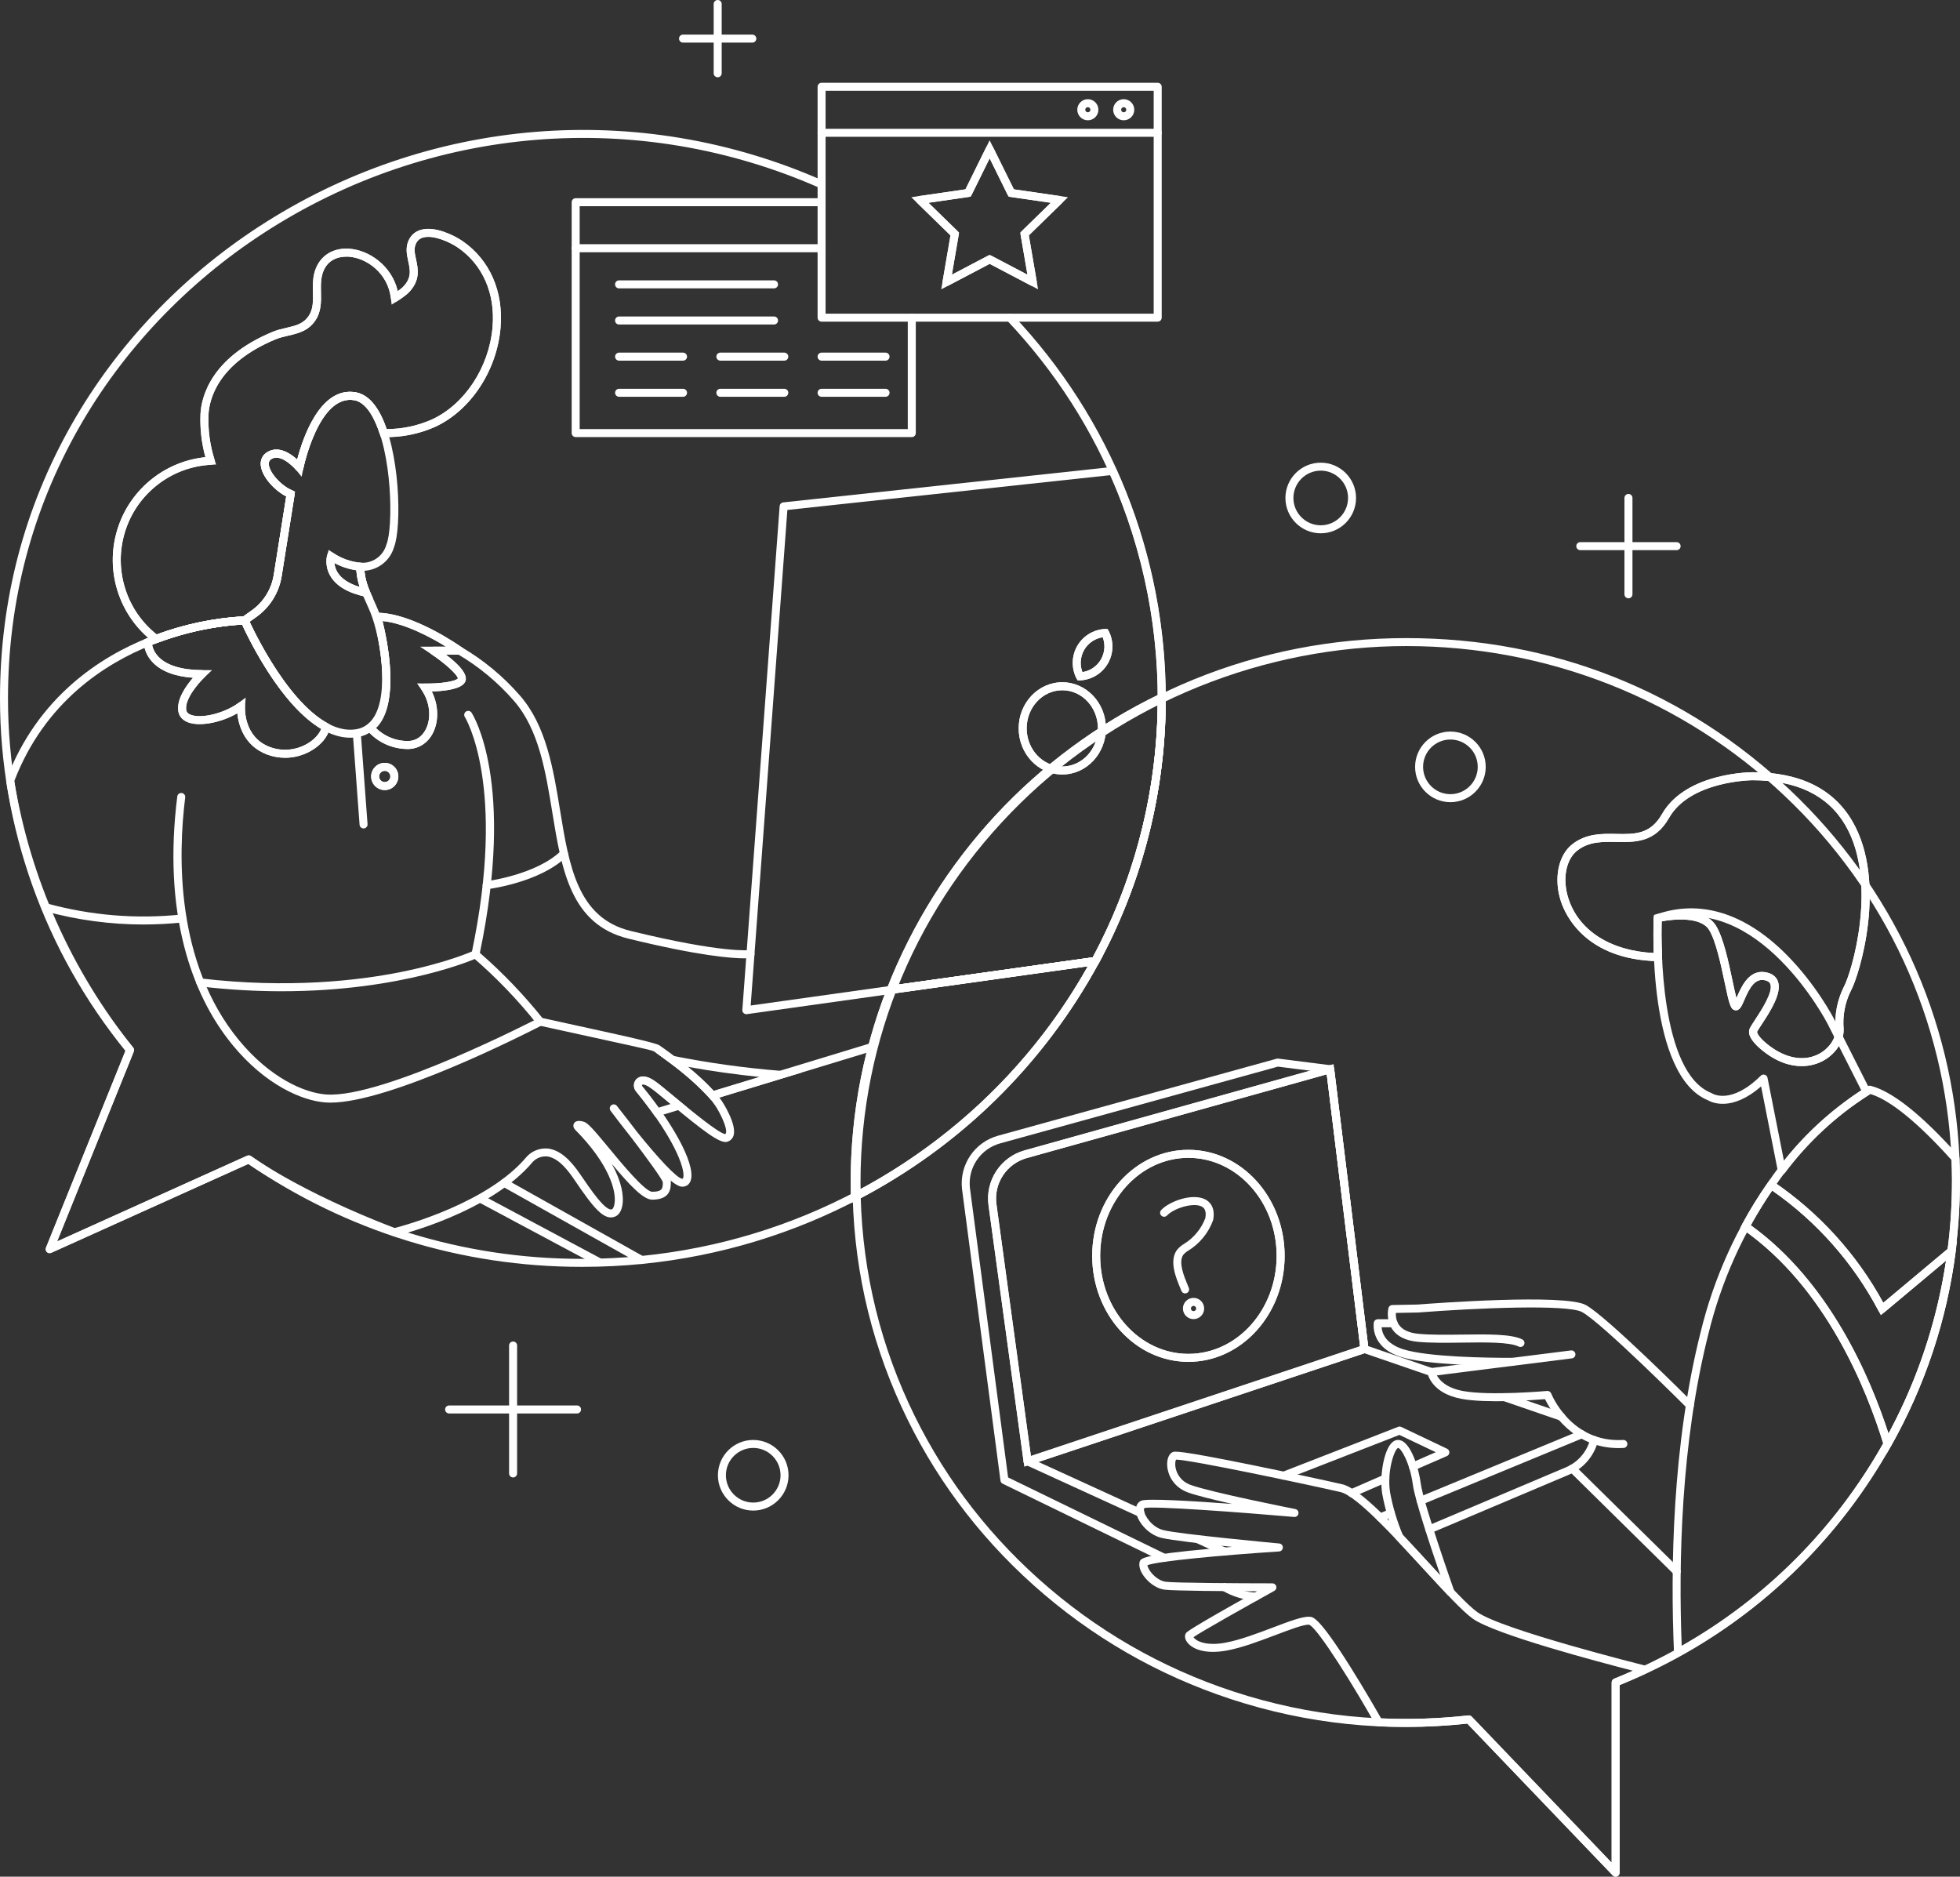 <?xml version="1.0" encoding="UTF-8"?>
<svg xmlns="http://www.w3.org/2000/svg" id="Layer_1" data-name="Layer 1" viewBox="0 0 855.9 819.48">
  <rect x="0" y="0" width="855.9" height="819.48" fill="#333333" stroke="none"/>
  <defs>
    <style>
      .cls-1 {
        fill: #fff;
        stroke-width: 0px;
      }
    </style>
  </defs>
  <g id="Consult-Experts-3--Streamline-Bangalore.svg">
    <path class="cls-1" d="m705.53,819.48c-.47,0-.92-.19-1.26-.54l-63.52-66.3c-35.23,3.8-69.91.21-103.09-10.66-32.12-10.53-61.17-27.29-86.35-49.82-24.62-22.03-44.02-48.24-57.67-77.91-14.18-30.8-21.36-63.74-21.36-97.89,0-63.51,25.16-123.21,70.84-168.11,45.67-44.9,106.4-69.62,170.99-69.62s122.17,23.5,167.4,66.18c45.11,42.56,71.45,99.74,74.17,161h0c2.02,49.45-11.15,97.52-38.08,139.02-26.71,41.18-64.85,72.62-110.33,90.99v81.91c0,.71-.43,1.35-1.09,1.62-.21.08-.43.13-.65.13Zm-64.11-70.42c.47,0,.93.19,1.26.54l61.11,63.79v-78.75c0-.71.44-1.36,1.1-1.62,45.29-18.03,83.26-49.19,109.79-90.09,26.53-40.89,39.51-88.26,37.52-136.97-2.68-60.36-28.64-116.69-73.08-158.62-44.58-42.06-103.19-65.23-165.01-65.23s-123.52,24.37-168.54,68.62c-45.01,44.24-69.8,103.06-69.8,165.62,0,33.65,7.08,66.09,21.04,96.43,13.45,29.22,32.57,55.05,56.83,76.76,24.82,22.21,53.45,38.73,85.11,49.11,32.97,10.81,67.45,14.31,102.48,10.42.06,0,.13-.01.19-.01Z"></path>
    <g id="person_2" data-name="person 2">
      <path class="cls-1" d="m548.41,698.92s-.06,0-.09,0c-5.07-.26-10.07-1.76-14.46-4.34-.83-.49-1.11-1.56-.62-2.39.49-.83,1.56-1.11,2.39-.62,3.91,2.29,8.36,3.63,12.88,3.86.96.05,1.7.87,1.65,1.83-.05.93-.82,1.66-1.74,1.66Z"></path>
      <path class="cls-1" d="m508.41,682.02c-.26,0-.52-.06-.76-.18l-69.79-33.96c-.53-.26-.89-.76-.97-1.34l-16.79-127.3c-.59-5.14.68-10.31,3.56-14.57,2.88-4.27,7.2-7.38,12.16-8.75l121.65-33.62c.22-.06.45-.08.68-.05l22.93,2.91c.79.1,1.42.73,1.51,1.52l14.85,121.1,28.17,9.68c.91.31,1.4,1.31,1.08,2.22-.31.91-1.3,1.4-2.22,1.08l-29.2-10.04c-.63-.22-1.08-.78-1.17-1.44l-14.81-120.84-21.24-2.69-121.31,33.52c-4.16,1.15-7.78,3.75-10.2,7.33-2.42,3.58-3.48,7.91-2.98,12.19l16.66,126.34,68.94,33.55c.87.42,1.23,1.47.81,2.33-.3.62-.92.98-1.57.98Z"></path>
      <path class="cls-1" d="m681.76,620.35c-.19,0-.38-.03-.57-.1l-24.8-8.52c-.91-.31-1.4-1.31-1.08-2.22.31-.91,1.31-1.39,2.22-1.08l24.8,8.52c.91.31,1.4,1.31,1.08,2.22-.25.72-.93,1.18-1.65,1.18Z"></path>
      <path class="cls-1" d="m624.14,669.59c-.68,0-1.33-.4-1.61-1.07-.38-.89.04-1.91.93-2.29l60.33-25.51c2.59-1.1,4.94-2.8,6.77-4.93,1.84-2.13,3.18-4.7,3.88-7.42.24-.93,1.19-1.49,2.12-1.26.93.24,1.5,1.19,1.26,2.12-.83,3.24-2.43,6.3-4.62,8.83-2.19,2.54-4.97,4.56-8.06,5.87l-60.33,25.51c-.22.09-.45.14-.68.14Z"></path>
      <path class="cls-1" d="m778.08,512.84c-.13,0-.26-.01-.39-.04-.67-.15-1.19-.69-1.32-1.36l-7.33-37.06c-12.9,11.29-21.71,6.93-23.12,6.1-26.58-10.73-23.9-76.82-23.78-79.63.03-.71.49-1.33,1.17-1.57,18.91-6.64,38.4-.72,56.36,17.12,13.39,13.3,21.11,28.28,21.43,28.91l15.5,30.59c.4.8.14,1.77-.61,2.26-14.15,9.09-26.43,20.52-36.52,33.98-.33.45-.85.7-1.4.7Zm-7.94-43.63c.17,0,.34.03.51.08.61.19,1.07.7,1.2,1.33l7.19,36.36c9.54-12.06,20.87-22.44,33.74-30.9l-14.79-29.19c-.3-.58-30.36-58.26-72.4-44.7-.24,9-.85,66.17,21.75,75.09.11.04.21.1.31.16.37.23,8.36,5.02,21.26-7.73.33-.33.77-.5,1.23-.5Z"></path>
      <path class="cls-1" d="m786.69,465.52c-4.81,0-10.97-1.65-17.82-7.43-4.39-3.73-5.95-6.86-4.63-9.31.46-.85,1.2-1.99,2.15-3.43,2.79-4.26,7.99-12.18,6.7-15.66-.18-.47-.58-1.15-2-1.56-4.7-1.34-7.13,3.29-9.4,8.58-1.18,2.75-2.04,4.74-4.02,4.41-1.96-.33-2.52-2.6-4.54-12.16-1.64-7.76-3.89-18.38-6.86-23.02-3.6-5.63-15.13-4.69-20.67-3.61-.07,2.5-.16,8.28.17,15.55l.08,1.86-1.87-.04c-31.62-.69-40.43-20.21-42.37-26.18-3.24-9.93-1.13-20.21,5.13-24.99,6.07-4.63,12.69-4.51,19.09-4.39,7.97.15,14.86.27,19.96-8.7,4.27-7.52,12.49-13.06,23.76-16.02,8.38-2.2,15.43-2.23,15.73-2.23,20.64,0,35.3,7.19,43.58,21.36,15.49,26.51,3.14,67.42-.68,74.18-2.5,5.07-3.59,10.81-3.1,16.54.26,5.5-3.69,11.34-9.6,14.26-1.73.86-4.79,1.99-8.77,1.99Zm-17.29-41.13c.83,0,1.71.12,2.65.39,2.72.78,3.85,2.44,4.32,3.7,1.91,5.14-3.48,13.36-7.05,18.8-.86,1.32-1.61,2.45-2,3.17-.13.24.15,1.87,3.81,4.99,7.7,6.5,16.01,8.31,22.79,4.97,4.63-2.29,7.86-6.87,7.67-10.9-.53-6.29.68-12.68,3.5-18.4,3.54-6.29,15.25-45.96.75-70.79-7.61-13.02-21.25-19.62-40.56-19.63-.27,0-27.2.22-36.45,16.48-6.13,10.77-14.73,10.61-23.05,10.47-6.07-.11-11.81-.21-16.91,3.68-5.1,3.9-6.72,12.59-3.93,21.13,4.56,14,18.43,22.77,37.27,23.7-.33-8.93-.05-15.25-.04-15.32l.06-1.31,1.27-.31c.8-.19,19.67-4.61,25.72,4.85,3.31,5.17,5.54,15.71,7.33,24.17.57,2.7,1.19,5.63,1.72,7.62.08-.18.15-.35.23-.52,1.71-3.96,4.71-10.94,10.92-10.94Z"></path>
      <path class="cls-1" d="m786.69,465.52c-4.81,0-10.97-1.65-17.82-7.43-4.39-3.73-5.95-6.86-4.63-9.31.46-.85,1.2-1.99,2.15-3.43,2.79-4.26,7.99-12.18,6.7-15.66-.18-.47-.58-1.15-2-1.56-4.7-1.34-7.13,3.29-9.4,8.58-1.18,2.75-2.04,4.74-4.02,4.41-1.96-.33-2.52-2.6-4.54-12.16-1.64-7.76-3.89-18.38-6.86-23.02-3.6-5.63-15.13-4.69-20.67-3.61-.07,2.5-.16,8.28.17,15.55.02.48-.16.95-.5,1.3-.34.34-.81.52-1.29.53-31.62-.69-40.43-20.21-42.37-26.18-3.24-9.93-1.13-20.21,5.13-24.99,6.07-4.63,12.69-4.5,19.09-4.39,7.97.15,14.86.27,19.96-8.7,4.27-7.52,12.49-13.06,23.76-16.02,8.38-2.2,15.43-2.23,15.73-2.23,20.64,0,35.3,7.18,43.58,21.36,15.49,26.51,3.14,67.42-.68,74.18-2.5,5.07-3.59,10.81-3.1,16.54.26,5.5-3.69,11.34-9.6,14.26-1.73.86-4.79,1.99-8.77,1.99Zm-17.29-41.13c.83,0,1.71.12,2.65.39,2.72.78,3.85,2.44,4.32,3.7,1.91,5.14-3.48,13.36-7.05,18.8-.86,1.32-1.61,2.45-2,3.17-.13.24.15,1.87,3.81,4.99,7.7,6.5,16.01,8.31,22.79,4.97,4.63-2.29,7.86-6.87,7.67-10.9-.53-6.29.68-12.68,3.5-18.4,3.54-6.29,15.25-45.96.75-70.79-7.61-13.02-21.25-19.62-40.56-19.63-.27,0-27.2.22-36.45,16.48-6.13,10.77-14.73,10.61-23.05,10.47-6.07-.11-11.81-.21-16.91,3.68-5.1,3.9-6.72,12.59-3.93,21.13,4.56,14,18.43,22.77,37.27,23.7-.33-8.93-.05-15.25-.04-15.32.04-.78.58-1.43,1.34-1.62.8-.19,19.67-4.61,25.72,4.85,3.31,5.17,5.54,15.71,7.33,24.17.57,2.7,1.19,5.63,1.72,7.62.08-.18.15-.35.23-.52,1.71-3.96,4.71-10.94,10.92-10.94Z"></path>
      <path class="cls-1" d="m447.29,640.43l-15.62-114.11c-.72-5.23.48-10.54,3.38-14.96,2.9-4.41,7.3-7.63,12.39-9.04l134.91-37.65,15.4,125.61-150.46,50.16Zm132.09-171.31l-131,36.56c-4.27,1.19-7.97,3.89-10.41,7.6-2.44,3.71-3.45,8.17-2.84,12.56l15.04,109.94,143.76-47.92-14.56-118.75Zm-60.42,125.54h0c-23.17,0-42.02-20.76-42.02-46.29s18.85-46.29,42.02-46.29,42.02,20.76,42.02,46.29-18.85,46.29-42.01,46.29Zm0-89.08c-21.25,0-38.53,19.2-38.53,42.8s17.28,42.8,38.53,42.8h0c21.24,0,38.52-19.2,38.52-42.8s-17.28-42.8-38.53-42.8Z"></path>
      <path class="cls-1" d="m448.74,639.85c-.32,0-.64-.09-.92-.26-.44-.27-.74-.73-.81-1.25l-15.33-112.03c-.72-5.23.48-10.54,3.38-14.96,2.9-4.41,7.3-7.63,12.39-9.04l132.95-37.11c.49-.14,1.01-.05,1.44.23.42.28.7.74.76,1.24l14.98,122.18c.1.82-.39,1.61-1.18,1.87l-147.11,49.04c-.18.06-.37.09-.55.09Zm130.65-170.74l-131,36.56c-4.27,1.19-7.97,3.89-10.41,7.6-2.44,3.71-3.45,8.17-2.84,12.56l15.04,109.95,143.76-47.92-14.56-118.75Z"></path>
      <path class="cls-1" d="m620.36,657.08c-.69,0-1.34-.41-1.61-1.08-.37-.89.06-1.91.95-2.28l70.36-29.06c.89-.37,1.91.06,2.28.95.37.89-.06,1.91-.95,2.28l-70.36,29.06c-.22.09-.44.13-.67.13Z"></path>
      <path class="cls-1" d="m602.7,664.37c-.69,0-1.33-.41-1.61-1.08-.37-.89.06-1.91.95-2.28l4.62-1.91c.89-.37,1.91.06,2.28.95.37.89-.06,1.91-.95,2.28l-4.62,1.91c-.22.09-.44.13-.67.13Z"></path>
      <path class="cls-1" d="m534.82,679.25c-.24,0-.49-.05-.73-.16l-11.86-5.43c-.88-.4-1.26-1.44-.86-2.31.4-.88,1.44-1.26,2.31-.86l11.86,5.43c.88.4,1.26,1.44.86,2.31-.29.64-.93,1.02-1.59,1.02Z"></path>
      <path class="cls-1" d="m497.97,662.39c-.24,0-.49-.05-.73-.16l-49.23-22.53c-.88-.4-1.26-1.44-.86-2.31.4-.88,1.44-1.26,2.31-.86l49.23,22.53c.88.4,1.26,1.44.86,2.31-.29.64-.93,1.02-1.59,1.02Z"></path>
      <path class="cls-1" d="m560.58,646.12c-.7,0-1.36-.42-1.63-1.11-.35-.9.09-1.91.99-2.26l50.59-19.71c.45-.18.95-.16,1.38.05l20.01,9.52c.62.29,1.01.92,1,1.61-.01.68-.42,1.3-1.05,1.57l-14.19,6.18c-.89.38-1.91-.02-2.3-.9-.38-.88.02-1.91.9-2.3l10.68-4.65-15.87-7.55-49.89,19.44c-.21.08-.42.12-.63.12Z"></path>
      <path class="cls-1" d="m590.27,653.74c-.67,0-1.31-.39-1.6-1.05-.38-.88.02-1.91.9-2.3l14.7-6.4c.88-.38,1.91.02,2.3.9.38.88-.02,1.91-.9,2.3l-14.7,6.4c-.23.1-.46.15-.7.15Z"></path>
      <path class="cls-1" d="m518.96,594.66c-23.17,0-42.02-20.76-42.02-46.29s18.85-46.29,42.02-46.29,42.02,20.76,42.02,46.29-18.85,46.29-42.02,46.29Zm0-89.08c-21.25,0-38.53,19.2-38.53,42.8s17.28,42.8,38.53,42.8,38.53-19.2,38.53-42.8-17.28-42.8-38.53-42.8Z"></path>
      <path class="cls-1" d="m517.53,564.79c-.69,0-1.34-.41-1.62-1.09-.15-.36-.3-.74-.47-1.14-1.92-4.63-4.82-11.62-1.71-16.44.03-.04.05-.08.08-.12.9-1.16,1.99-2.12,3.25-2.85,4.22-2.59,7.53-6.59,9.3-11.27.68-3.87-1.08-4.76-1.66-5.06-3.65-1.85-12.1.77-15.08,3.94-.66.7-1.76.74-2.47.08-.7-.66-.74-1.76-.08-2.47,3.62-3.85,13.67-7.48,19.21-4.66,1.76.9,4.56,3.25,3.49,8.96-.02.1-.04.19-.08.28-2.02,5.47-5.87,10.15-10.84,13.19-.88.51-1.62,1.15-2.23,1.92-2.05,3.29.41,9.21,2.04,13.15.17.41.33.8.48,1.17.36.89-.07,1.91-.96,2.27-.21.09-.44.13-.65.13Z"></path>
      <path class="cls-1" d="m521.2,576.01c-2.56,0-4.64-2.08-4.64-4.64s2.08-4.64,4.64-4.64,4.64,2.08,4.64,4.64-2.08,4.64-4.64,4.64Zm0-5.79c-.63,0-1.15.52-1.15,1.15s.52,1.15,1.15,1.15,1.15-.52,1.15-1.15-.52-1.15-1.15-1.15Z"></path>
      <path class="cls-1" d="m732.75,723.3c-.29,0-.59-.07-.85-.22-.53-.3-.86-.84-.89-1.45-1.57-36.57-.83-90.54,11.64-139.99,5.72-23.44,15.59-45.39,29.34-65.22,11.41-17.09,26.09-31.25,43.61-42.07.4-.25.89-.32,1.35-.21,9.46,2.44,22.35,12.72,38.29,30.56.27.3.43.69.44,1.09,1.85,44.02-8.57,87.6-30.16,126-21.58,38.41-53.37,69.98-91.94,91.28-.26.15-.55.22-.84.22Zm84.04-245.58c-16.81,10.5-30.91,24.18-41.92,40.66-13.52,19.5-23.22,41.06-28.84,64.09-12.05,47.79-13.06,99.91-11.66,136.16,36.89-20.96,67.32-51.53,88.11-88.55,21.16-37.66,31.44-80.36,29.74-123.52-14.67-16.34-26.88-26.28-35.44-28.84Z"></path>
      <path class="cls-1" d="m823.79,634.9l-1.19-3.9c-7.4-24.27-25.22-68.75-61.36-94.04l-1.27-.89.74-1.37c3.39-6.29,7.18-12.45,11.29-18.29l.99-1.4,1.42.96c19.93,13.5,36.49,31.75,48,52.89,6.79-5.69,16.95-14.21,28.78-24.09l3.42-2.85-.57,4.41c-3.86,30.04-13.36,58.64-28.23,85.01l-2,3.55Zm-59.28-99.89c34.3,24.69,52.11,66.06,60.2,91.08,12.82-23.67,21.29-49.11,25.23-75.73-10.4,8.69-19.29,16.14-25.41,21.27l-3.2,2.68-1.01-1.92c-11.01-20.93-27.06-39.07-46.47-52.55-3.36,4.88-6.5,9.97-9.35,15.17Z"></path>
      <path class="cls-1" d="m824.27,632.24c-.06,0-.13,0-.19,0-.69-.08-1.28-.56-1.48-1.23-7.4-24.27-25.22-68.75-61.36-94.04-.73-.51-.96-1.48-.54-2.26,3.39-6.29,7.18-12.45,11.29-18.29.55-.78,1.62-.98,2.41-.44,19.93,13.5,36.49,31.75,48,52.89,6.79-5.69,16.95-14.21,28.78-24.09.55-.46,1.33-.54,1.96-.19.63.34.98,1.04.89,1.75-3.86,30.04-13.36,58.64-28.23,85.01-.31.55-.9.89-1.52.89Zm-59.76-97.23c34.3,24.69,52.11,66.06,60.2,91.08,12.82-23.67,21.29-49.11,25.23-75.73-10.4,8.69-19.29,16.14-25.41,21.27l-1.54,1.29c-.4.34-.94.47-1.46.38-.52-.1-.96-.43-1.21-.9-11.01-20.93-27.06-39.07-46.47-52.55-3.36,4.88-6.5,9.97-9.35,15.17Z"></path>
      <path class="cls-1" d="m705.52,819.45c-.47,0-.92-.19-1.26-.54l-63.52-66.3c-12.85,1.39-25.9,1.78-38.8,1.17-.6-.03-1.15-.37-1.44-.9-7.81-14.11-25.09-42.24-28.87-43.44-2.23-.19-8.48,2.19-14.53,4.48-6.93,2.62-14.78,5.6-21.42,6.81-9.79,1.79-15.43-.85-17.45-3.91-.87-1.32-.99-2.71-.33-3.71.27-.41,1.08-1.61,30.99-18.26-12.06-.04-36.37-.17-40.37-.71-4.02-.54-7.46-3.64-9.19-6.13-1.48-2.13-2.08-4.21-1.7-5.86.39-1.69.72-3.15,31.36-5.91,3.06-.28,6.13-.54,9.06-.78-12.44-1.29-26.76-2.91-30.9-3.94-6.09-1.52-10.74-7.43-11.1-11.77-.18-2.11.68-3.74,2.35-4.47,2.39-1.04,21.75.1,39.68,1.42-8.11-1.83-15.8-3.71-19.33-5.01-6.32-2.32-8.82-7.6-9.05-11.76-.16-2.8.72-5.02,2.27-5.8.87-.43,2.07-1.04,33.91,5.41,16.28,3.3,34.13,7.16,40.25,8.58,8,1.85,23.3,18.52,38.09,34.65,8.57,9.35,16.67,18.18,20.92,21.19,10.88,7.73,72.88,23.23,73.5,23.39.72.18,1.24.79,1.31,1.52s-.32,1.43-.99,1.75c-3.82,1.8-7.76,3.54-11.72,5.18v81.9c0,.71-.43,1.35-1.09,1.62-.21.08-.43.13-.65.13Zm-64.11-70.42c.47,0,.93.19,1.26.54l61.11,63.79v-78.72c0-.71.43-1.35,1.09-1.62,2.74-1.12,5.48-2.28,8.17-3.49-15.02-3.86-60.2-15.83-69.89-22.71-4.55-3.23-12.39-11.78-21.47-21.68-13.08-14.26-29.36-32.01-36.3-33.61-14.92-3.44-65.8-14.17-71.81-14.17h-.02c-.26.5-.56,1.92-.13,3.84.44,1.96,1.87,5.5,6.56,7.22,8.72,3.21,45.28,10.45,45.65,10.52.91.18,1.52,1.04,1.39,1.96-.13.92-.95,1.58-1.88,1.49-23.49-2.04-62.02-4.9-65.37-3.88-.17.08-.26.41-.21.96.22,2.67,3.72,7.49,8.47,8.67,7.32,1.83,50.16,5.8,50.59,5.84.91.08,1.6.85,1.58,1.76s-.72,1.66-1.63,1.72c-25.01,1.61-52.92,4.21-57.51,6,.09.61.45,1.52,1.17,2.57,1.43,2.06,4.08,4.3,6.78,4.66,4.01.53,32.25.68,46.63.69.8,0,1.49.54,1.69,1.31s-.15,1.58-.84,1.96c-12.21,6.76-31.69,17.72-35.32,20.23.18.28.53.69,1.14,1.12,1.24.87,4.96,2.73,12.77,1.3,6.33-1.16,14.02-4.07,20.81-6.64,7.29-2.77,13.06-4.95,16.15-4.68,1.43.12,4.1.36,17.44,21.55,6.06,9.63,11.78,19.57,13.61,22.8,12.68.55,25.51.12,38.14-1.29.06,0,.13-.01.19-.01Z"></path>
      <path class="cls-1" d="m633.37,696.95c-.47,0-.94-.19-1.28-.56l-22.3-24.06c-.14-.15-.25-.32-.33-.5-2.66-6.28-4.64-12.86-5.87-19.57-1.15-7.41.49-17.42,3.49-21.47.87-1.17,1.85-1.84,2.92-2,.71-.1,1.82-.03,3.07.92,3.61,2.73,6.45,11.24,7.38,18.24,1.16,8.67,14.44,46.29,14.57,46.67.28.78-.03,1.65-.74,2.08-.28.17-.59.25-.9.25Zm-20.81-26.76l16.43,17.72c-4.02-11.71-11.12-32.93-12-39.49-1.31-9.82-5.25-16.19-6.5-16.16-1.48.52-4.93,9.93-3.46,19.43,1.16,6.31,3.03,12.55,5.53,18.51Z"></path>
      <path class="cls-1" d="m737.98,615.39c-.45,0-.89-.17-1.24-.51-.37-.37-37.16-37.2-45.91-41.97-6.32-3.45-46.24-1.77-71.53.21-.03,0-.07,0-.1,0l-9.65.18c-.07,1.32.09,3.43,1.38,5.24,1.55,2.17,4.38,3.47,8.41,3.87,5.38.53,12.37.44,19.14.35,11.05-.15,21.49-.29,26.27,2.1.86.43,1.21,1.48.78,2.34-.43.86-1.48,1.21-2.34.79-4.03-2.01-14.52-1.87-24.67-1.73-6.86.09-13.96.19-19.53-.36-5.1-.5-8.78-2.31-10.94-5.36-2.97-4.21-1.79-9.16-1.74-9.36.19-.77.87-1.31,1.66-1.33l11.1-.21c6.79-.53,64.2-4.82,73.43.21,9.18,5.01,45.18,41.04,46.7,42.57.68.68.68,1.79,0,2.47-.34.34-.79.51-1.23.51Z"></path>
      <path class="cls-1" d="m706.76,632.32c-20.22,0-29.8-16.7-32.09-21.37-5.25.43-25.57,1.9-36.48-.13-13.3-2.47-14.81-11.07-14.86-11.43-.07-.47.04-.94.33-1.32.28-.38.71-.62,1.18-.68l61.16-7.71c.95-.13,1.83.56,1.95,1.51.12.96-.56,1.83-1.51,1.95l-58.98,7.43c1.13,2.08,4.04,5.45,11.38,6.82,11.86,2.2,36.51,0,36.76-.02.77-.06,1.49.38,1.78,1.09.35.88,8.95,21.63,31.42,20.31.97-.05,1.79.68,1.85,1.64.06.96-.68,1.79-1.64,1.85-.76.04-1.5.07-2.23.07Z"></path>
      <path class="cls-1" d="m659.35,596.39c-11.46,0-36.72-.42-47.68-3.91-13.57-4.31-11.76-14.89-11.74-15,.15-.83.88-1.42,1.72-1.42h6.89c.96,0,1.75.78,1.75,1.75s-.78,1.75-1.75,1.75h-5.21c.17,2.37,1.55,7.11,9.41,9.6,10.85,3.45,36.95,3.76,47.68,3.75h0c.96,0,1.74.78,1.75,1.74,0,.96-.78,1.75-1.74,1.75-.34,0-.69,0-1.06,0Z"></path>
      <path class="cls-1" d="m732.2,687.95c-.44,0-.88-.17-1.23-.5l-45.61-44.94c-.69-.68-.69-1.78-.02-2.47.68-.69,1.78-.7,2.47-.02l45.61,44.94c.69.68.69,1.78.02,2.47-.34.35-.79.52-1.24.52Z"></path>
    </g>
    <path class="cls-1" d="m253.85,553.18c-52.13,0-102.38-15.52-145.42-44.92l-86.02,38.8c-.65.29-1.41.16-1.93-.33-.51-.49-.68-1.25-.41-1.91l34.71-85.98C19.45,415.53,0,360.96,0,305.05,0,262.09,10.58,221.71,31.45,185.03c19.47-34.22,47.65-63.96,81.5-86.01,73.91-48.14,166.07-55.65,246.54-20.09.88.39,1.28,1.42.89,2.3-.39.88-1.42,1.28-2.3.89-79.38-35.08-170.3-27.67-243.22,19.82-33.38,21.74-61.17,51.07-80.37,84.81C13.92,222.91,3.49,262.7,3.49,305.05c0,55.45,19.41,109.57,54.65,152.38.41.49.51,1.17.27,1.76l-33.47,82.9,82.95-37.42c.56-.25,1.2-.19,1.71.15,42.63,29.36,92.5,44.87,144.25,44.87.23,0,.44,0,.67,0,138.42,0,251.04-109.75,251.04-244.64-.03-61.7-23.41-120.34-65.83-165.14-.66-.7-.63-1.8.07-2.47.7-.66,1.8-.63,2.47.07,43.04,45.45,66.76,104.95,66.79,167.54,0,136.82-114.18,248.13-254.52,248.13-.23,0-.45,0-.68,0Z"></path>
    <g id="computer">
      <path class="cls-1" d="m325.91,442.85c-.44,0-.87-.17-1.19-.47-.39-.36-.59-.88-.55-1.4l16.29-219.99c.06-.84.72-1.52,1.55-1.61l143.68-15.48c.75-.09,1.47.33,1.78,1.02,15.34,33.92,22.76,71.52,21.44,108.72-1.32,37.21-11.38,74.19-29.08,106.93-.26.49-.74.82-1.29.9l-152.39,21.37c-.08.01-.16.02-.24.02Zm17.92-220.16l-16.02,216.38,149.37-20.95c17.19-32.08,26.95-68.24,28.24-104.62,1.28-36.25-5.84-72.88-20.62-106.01l-140.97,15.19Z"></path>
      <path class="cls-1" d="m386.28,434.29l1.09-2.78c22.18-56.5,64.51-102.13,119.18-128.5l2.5-1.2v2.77c.12,40.33-9.96,80.4-29.14,115.87l-.42.78-.87.12-92.33,12.95Zm119.28-126.91c-51.76,25.72-92.03,69.09-113.82,122.62l85.52-11.99c18.2-33.95,27.96-72.12,28.31-110.63Z"></path>
      <path class="cls-1" d="m388.99,433.89c-.53,0-1.04-.24-1.37-.66-.38-.49-.48-1.14-.25-1.72,22.18-56.5,64.51-102.13,119.18-128.5.54-.26,1.18-.23,1.68.09.51.32.82.88.82,1.47.12,40.33-9.96,80.4-29.15,115.87-.26.49-.74.82-1.29.9l-89.37,12.53c-.08.01-.16.02-.24.02Zm116.56-126.51c-51.76,25.72-92.03,69.09-113.82,122.62l85.52-11.99c18.2-33.95,27.96-72.12,28.31-110.63Z"></path>
      <path class="cls-1" d="m371.65,525.39l-.08-2.78c-.86-31.28,4.45-61.93,15.79-91.1l.37-.95,93.81-13.15-1.65,3.04c-24.21,44.52-60.78,80.36-105.77,103.66l-2.47,1.28Zm18.6-91.66c-10.58,27.57-15.7,56.47-15.25,85.97,42.21-22.46,76.73-56.2,100.14-97.88l-84.9,11.9Z"></path>
      <path class="cls-1" d="m373.32,524.31c-.31,0-.61-.08-.89-.24-.52-.3-.84-.85-.86-1.46-.86-31.28,4.45-61.93,15.79-91.1.23-.59.76-1.01,1.38-1.1l89.37-12.53c.65-.08,1.3.19,1.68.73s.41,1.25.1,1.83c-24.21,44.52-60.78,80.36-105.77,103.66-.25.13-.53.2-.8.2Zm16.93-90.58c-10.58,27.57-15.7,56.47-15.25,85.97,42.21-22.46,76.73-56.2,100.14-97.88l-84.9,11.9Z"></path>
      <path class="cls-1" d="m463.89,338.18c-10.51,0-19.05-9.03-19.05-20.14s8.55-20.13,19.05-20.13,19.05,9.03,19.05,20.13-8.55,20.14-19.05,20.14Zm0-36.78c-8.58,0-15.56,7.47-15.56,16.64s6.98,16.65,15.56,16.65,15.56-7.47,15.56-16.65-6.98-16.64-15.56-16.64Z"></path>
      <path class="cls-1" d="m463.89,338.18c-10.51,0-19.05-9.03-19.05-20.14s8.55-20.13,19.05-20.13,19.05,9.03,19.05,20.13-8.55,20.14-19.05,20.14Zm0-36.78c-8.58,0-15.56,7.47-15.56,16.64s6.98,16.65,15.56,16.65,15.56-7.47,15.56-16.65-6.98-16.64-15.56-16.64Z"></path>
      <path class="cls-1" d="m470.55,297.15l-.51-1.01c-1.11-2.19-1.66-4.66-1.59-7.12.07-2.46.76-4.89,2-7.02,1.24-2.13,3-3.93,5.11-5.21,2.1-1.28,4.52-2.02,6.98-2.14l1.13-.05.51,1.01c1.11,2.19,1.66,4.66,1.59,7.12-.07,2.46-.76,4.89-2,7.02-1.24,2.13-3,3.93-5.11,5.21-2.1,1.28-4.52,2.02-6.98,2.14l-1.13.05Zm10.99-18.89c-1.47.23-2.89.74-4.17,1.51-1.61.98-2.96,2.36-3.91,3.98-.94,1.63-1.47,3.48-1.53,5.36-.04,1.49.21,2.98.74,4.37,1.47-.23,2.89-.74,4.17-1.51,1.61-.98,2.96-2.36,3.91-3.98.94-1.63,1.47-3.48,1.53-5.36.04-1.49-.21-2.98-.74-4.37Z"></path>
      <path class="cls-1" d="m471.6,297.1c-.65,0-1.26-.37-1.56-.96-1.11-2.19-1.66-4.66-1.59-7.12.07-2.46.76-4.89,2-7.02,1.24-2.13,3-3.93,5.11-5.21,2.1-1.28,4.52-2.02,6.98-2.14.69-.02,1.33.34,1.64.95,1.11,2.19,1.66,4.66,1.59,7.12-.07,2.46-.76,4.89-2,7.02-1.24,2.13-3,3.93-5.11,5.21-2.1,1.28-4.52,2.02-6.98,2.14-.03,0-.06,0-.08,0Zm9.94-18.84c-1.47.23-2.89.74-4.17,1.51-1.61.98-2.96,2.36-3.91,3.98-.94,1.63-1.47,3.48-1.53,5.36-.04,1.49.21,2.98.74,4.37,1.47-.23,2.89-.74,4.17-1.51,1.61-.98,2.96-2.36,3.91-3.98.94-1.63,1.47-3.48,1.53-5.36.04-1.49-.21-2.98-.74-4.37Z"></path>
    </g>
    <g id="window">
      <path class="cls-1" d="m398.16,190.85h-146.77c-.96,0-1.75-.78-1.75-1.75v-100.8c0-.96.78-1.75,1.75-1.75h107.38c.96,0,1.75.78,1.75,1.75s-.78,1.75-1.75,1.75h-105.64v97.31h143.28v-48.65c0-.96.78-1.75,1.75-1.75s1.75.78,1.75,1.75v50.4c0,.96-.78,1.75-1.75,1.75Z"></path>
      <path class="cls-1" d="m358.78,110.14h-107.38c-.96,0-1.75-.78-1.75-1.75s.78-1.75,1.75-1.75h107.38c.96,0,1.75.78,1.75,1.75s-.78,1.75-1.75,1.75Z"></path>
      <path class="cls-1" d="m505.55,140.45h-146.77c-.96,0-1.75-.78-1.75-1.75V37.9c0-.96.78-1.75,1.75-1.75h146.77c.96,0,1.75.78,1.75,1.75v100.8c0,.96-.78,1.75-1.75,1.75Zm-145.03-3.49h143.28V39.65h-143.28v97.31Z"></path>
      <path class="cls-1" d="m505.55,59.74h-146.77c-.96,0-1.75-.78-1.75-1.75s.78-1.75,1.75-1.75h146.77c.96,0,1.75.78,1.75,1.75s-.78,1.75-1.75,1.75Z"></path>
      <path class="cls-1" d="m475.04,52.53c-2.54,0-4.61-2.07-4.61-4.61s2.07-4.61,4.61-4.61,4.61,2.07,4.61,4.61-2.07,4.61-4.61,4.61Zm0-5.73c-.62,0-1.12.5-1.12,1.12s.5,1.12,1.12,1.12,1.12-.5,1.12-1.12-.5-1.12-1.12-1.12Z"></path>
      <path class="cls-1" d="m490.71,52.53c-2.54,0-4.61-2.07-4.61-4.61s2.07-4.61,4.61-4.61,4.61,2.07,4.61,4.61-2.07,4.61-4.61,4.61Zm0-5.73c-.62,0-1.12.5-1.12,1.12s.5,1.12,1.12,1.12,1.12-.5,1.12-1.12-.5-1.12-1.12-1.12Z"></path>
      <path class="cls-1" d="m411.02,126.33l4.04-23.54-17.11-16.67,23.64-3.44,10.57-21.42,10.57,21.42,23.64,3.44-17.1,16.67,4.04,23.54-21.14-11.12-21.14,11.12Zm21.14-15.06l16.51,8.68-3.15-18.38,13.35-13.02-18.46-2.68-8.25-16.72-8.25,16.72-18.45,2.68,13.36,13.02-3.16,18.38,16.51-8.68Z"></path>
      <path class="cls-1" d="m413.34,124.89c-.36,0-.72-.11-1.03-.33-.54-.39-.81-1.05-.69-1.71l3.44-20.06-14.57-14.21c-.48-.46-.65-1.16-.44-1.79.21-.63.75-1.09,1.41-1.19l20.14-2.93,9.01-18.25c.29-.6.9-.97,1.56-.97s1.27.38,1.56.97l9.01,18.25,20.14,2.93c.66.1,1.2.56,1.41,1.19.21.63.03,1.33-.44,1.79l-14.57,14.21,3.44,20.06c.11.65-.16,1.32-.69,1.71s-1.25.44-1.84.13l-18.01-9.47-18.01,9.47c-.26.13-.53.2-.81.2Zm18.83-13.39c.28,0,.56.07.81.2l15.7,8.25-3-17.48c-.1-.57.09-1.14.5-1.54l12.7-12.38-17.55-2.55c-.57-.08-1.06-.44-1.31-.96l-7.85-15.9-7.85,15.9c-.25.51-.75.87-1.31.96l-17.55,2.55,12.7,12.38c.41.4.6.98.5,1.54l-3,17.48,15.69-8.25c.25-.13.53-.2.81-.2Z"></path>
      <path class="cls-1" d="m338,125.92h-67.66c-.96,0-1.75-.78-1.75-1.75s.78-1.75,1.75-1.75h67.66c.96,0,1.75.78,1.75,1.75s-.78,1.75-1.75,1.75Z"></path>
      <path class="cls-1" d="m338,141.7h-67.66c-.96,0-1.75-.78-1.75-1.75s.78-1.75,1.75-1.75h67.66c.96,0,1.75.78,1.75,1.75s-.78,1.75-1.75,1.75Z"></path>
      <g id="group">
        <path class="cls-1" d="m298.27,157.48h-27.92c-.96,0-1.75-.78-1.75-1.75s.78-1.75,1.75-1.75h27.92c.96,0,1.75.78,1.75,1.75s-.78,1.75-1.75,1.75Z"></path>
        <path class="cls-1" d="m298.27,173.26h-27.92c-.96,0-1.75-.78-1.75-1.75s.78-1.75,1.75-1.75h27.92c.96,0,1.75.78,1.75,1.75s-.78,1.75-1.75,1.75Z"></path>
      </g>
      <g id="group_2" data-name="group 2">
        <path class="cls-1" d="m342.49,157.48h-27.92c-.96,0-1.75-.78-1.75-1.75s.78-1.75,1.75-1.75h27.92c.96,0,1.75.78,1.75,1.75s-.78,1.75-1.75,1.75Z"></path>
        <path class="cls-1" d="m342.49,173.26h-27.92c-.96,0-1.75-.78-1.75-1.75s.78-1.75,1.75-1.75h27.92c.96,0,1.75.78,1.75,1.75s-.78,1.75-1.75,1.75Z"></path>
      </g>
      <g id="group_3" data-name="group 3">
        <path class="cls-1" d="m386.7,157.48h-27.92c-.96,0-1.75-.78-1.75-1.75s.78-1.75,1.75-1.75h27.92c.96,0,1.75.78,1.75,1.75s-.78,1.75-1.75,1.75Z"></path>
        <path class="cls-1" d="m386.7,173.26h-27.92c-.96,0-1.75-.78-1.75-1.75s.78-1.75,1.75-1.75h27.92c.96,0,1.75.78,1.75,1.75s-.78,1.75-1.75,1.75Z"></path>
      </g>
    </g>
    <g id="details">
      <g id="group_4" data-name="group 4">
        <path class="cls-1" d="m224.06,645.14c-.96,0-1.75-.78-1.75-1.75v-55.85c0-.96.78-1.75,1.75-1.75s1.75.78,1.75,1.75v55.85c0,.96-.78,1.75-1.75,1.75Z"></path>
        <path class="cls-1" d="m251.98,617.21h-55.85c-.96,0-1.75-.78-1.75-1.75s.78-1.75,1.75-1.75h55.85c.96,0,1.75.78,1.75,1.75s-.78,1.75-1.75,1.75Z"></path>
      </g>
      <g id="group_5" data-name="group 5">
        <path class="cls-1" d="m711.12,261.26c-.96,0-1.75-.78-1.75-1.75v-42.07c0-.96.78-1.75,1.75-1.75s1.75.78,1.75,1.75v42.07c0,.96-.78,1.75-1.75,1.75Z"></path>
        <path class="cls-1" d="m732.15,240.23h-42.06c-.96,0-1.75-.78-1.75-1.75s.78-1.75,1.75-1.75h42.06c.96,0,1.75.78,1.75,1.75s-.78,1.75-1.75,1.75Z"></path>
      </g>
      <g id="group_6" data-name="group 6">
        <path class="cls-1" d="m313.4,33.74c-.96,0-1.75-.78-1.75-1.75V1.75c0-.96.78-1.75,1.75-1.75s1.75.78,1.75,1.75v30.25c0,.96-.78,1.75-1.75,1.75Z"></path>
        <path class="cls-1" d="m328.52,18.61h-30.25c-.96,0-1.75-.78-1.75-1.75s.78-1.75,1.75-1.75h30.25c.96,0,1.75.78,1.75,1.75s-.78,1.75-1.75,1.75Z"></path>
      </g>
      <path class="cls-1" d="m328.92,659.61c-8.5,0-15.42-6.92-15.42-15.42s6.92-15.42,15.42-15.42,15.42,6.92,15.42,15.42-6.92,15.42-15.42,15.42Zm0-27.36c-6.58,0-11.93,5.35-11.93,11.93s5.35,11.93,11.93,11.93,11.93-5.35,11.93-11.93-5.35-11.93-11.93-11.93Z"></path>
      <path class="cls-1" d="m576.74,232.87c-8.5,0-15.42-6.92-15.42-15.42s6.92-15.42,15.42-15.42,15.42,6.92,15.42,15.42-6.92,15.42-15.42,15.42Zm0-27.36c-6.58,0-11.93,5.35-11.93,11.93s5.35,11.93,11.93,11.93,11.93-5.35,11.93-11.93-5.35-11.93-11.93-11.93Z"></path>
      <path class="cls-1" d="m633.37,350.28c-8.51,0-15.42-6.92-15.42-15.42s6.92-15.42,15.42-15.42,15.42,6.92,15.42,15.42-6.92,15.42-15.42,15.42Zm0-27.36c-6.58,0-11.93,5.35-11.93,11.93s5.35,11.93,11.93,11.93,11.93-5.35,11.93-11.93-5.35-11.93-11.93-11.93Z"></path>
    </g>
    <g id="person_1" data-name="person 1">
      <path class="cls-1" d="m286.22,487.74l-.73-1.03c-2.24-3.17-4.86-6.59-7.77-10.16-.5-.6-.8-1.34-.88-2.12-.08-.78.07-1.56.43-2.26.37-.7.92-1.26,1.61-1.64.7-.38,1.47-.55,2.26-.48h.04c3.05.33,5.58,2.44,12.34,8.07,1.2,1,2.53,2.11,4.03,3.35l2.51,2.07-13.84,4.21Zm-5.41-14.22c-.09,0-.17.02-.25.06-.08.04-.15.12-.2.2-.04.09-.06.18-.05.28.01.1.05.19.11.27,2.66,3.25,5.07,6.39,7.19,9.33l5.22-1.59c-.54-.45-1.05-.88-1.54-1.29-5.97-4.97-8.46-7.04-10.45-7.27-.01,0-.02,0-.03,0Z"></path>
      <path class="cls-1" d="m67.86,281.01l-.77-.58c-7.39-5.61-12.81-13.25-15.66-22.08-2.85-8.83-2.92-18.19-.2-27.07,2.72-8.87,8.02-16.59,15.33-22.31,6.73-5.27,14.7-8.47,23.15-9.34-1.71-6.18-2.43-12.55-2.15-18.98.4-6.99,4.25-24.41,31.45-35.72,2.01-.84,4.05-1.31,6.03-1.77,3.99-.92,7.43-1.72,9.76-5.19,2.02-2.99,1.94-6.57,1.86-10.35-.06-2.62-.11-5.32.51-7.99,1.69-7.25,7.49-11.48,15.12-11.03,8.92.52,18.85,7.51,21.4,18.54.7-.5,1.37-1.03,2.03-1.58,4.16-4.07,3.42-7.51,2.56-11.49-.64-2.96-1.3-6.02.22-9.21,1.09-2.3,2.97-3.87,5.43-4.53,6.11-1.66,14.4,2.45,17.92,4.86h0c11.99,8.19,18.09,22.03,16.73,37.96-1.61,18.79-13.14,36.19-28.68,43.29-7.01,3.1-14.75,4.63-22.39,4.41l-1.24-.03-.38-1.18c-2.03-6.32-5.65-14.04-11.35-14.92-15.4-2.41-22.03,29.5-22.09,29.82l-.73,3.62-2.33-2.86c-.06-.08-6.43-7.62-10.88-4.87-.89.55-1.25,1.28-1.16,2.37.3,3.66,5.46,9.37,10.22,11.31l1.28.52-5.85,36.93c-.57,3.59-1.83,6.97-3.75,10.06-1.92,3.09-4.4,5.71-7.36,7.81l-4.48,3.17-.5.03c-13.07.7-25.91,3.41-38.15,8.04l-.9.34Zm83.4-168.94c-3.16,0-8.98,1.04-10.68,8.37-.52,2.24-.47,4.61-.42,7.12.09,4.16.18,8.47-2.45,12.38-3.1,4.6-7.56,5.63-11.87,6.63-1.84.43-3.74.87-5.48,1.59-25.38,10.54-28.94,26.36-29.3,32.67-.3,6.72.58,13.41,2.61,19.85l.68,2.15-2.25.12c-8.55.46-16.64,3.5-23.38,8.77-6.75,5.28-11.64,12.39-14.15,20.58-2.51,8.19-2.45,16.82.18,24.97,2.53,7.85,7.26,14.67,13.69,19.78,12.15-4.49,24.85-7.15,37.78-7.89l3.66-2.59c2.58-1.83,4.74-4.12,6.41-6.81,1.67-2.69,2.77-5.64,3.27-8.76l5.42-34.26c-5.15-2.64-10.69-8.63-11.11-13.67-.2-2.39.8-4.39,2.8-5.63,4.88-3,10.15.56,13.1,3.24,2.25-8.69,9.76-31.87,25.31-29.42,5.76.89,10.38,6.3,13.74,16.1h.09c6.7,0,13.43-1.42,19.55-4.12,14.42-6.58,25.13-22.82,26.63-40.4,1.25-14.64-4.29-27.32-15.21-34.78h0c-3.43-2.34-10.54-5.59-15.04-4.37-1.49.4-2.53,1.27-3.19,2.66-1.01,2.12-.53,4.37.04,6.97.9,4.16,2.02,9.33-3.58,14.78l-.09.08c-1.47,1.23-3.04,2.37-4.67,3.38l-2.34,1.45-.31-2.74c-1.21-10.78-10.41-17.72-18.61-18.2-.25-.01-.53-.02-.83-.02Z"></path>
      <path class="cls-1" d="m68.15,280.78c-.38,0-.75-.12-1.06-.35-7.39-5.61-12.81-13.25-15.66-22.08-2.85-8.83-2.92-18.19-.2-27.07,2.72-8.87,8.02-16.59,15.33-22.31,6.73-5.27,14.7-8.47,23.15-9.34-1.71-6.18-2.43-12.55-2.15-18.98.4-6.99,4.25-24.41,31.45-35.72,2.01-.84,4.05-1.31,6.03-1.77,3.99-.92,7.43-1.72,9.76-5.19,2.02-2.99,1.94-6.57,1.86-10.35-.06-2.62-.11-5.32.51-7.99,1.69-7.25,7.49-11.48,15.12-11.03,8.92.52,18.85,7.51,21.4,18.54.7-.5,1.37-1.03,2.03-1.58,4.16-4.07,3.42-7.51,2.56-11.49-.64-2.96-1.3-6.02.22-9.21,1.09-2.3,2.97-3.87,5.43-4.53,6.11-1.66,14.4,2.45,17.92,4.86t0,0c11.99,8.19,18.09,22.03,16.73,37.96-1.61,18.79-13.14,36.19-28.68,43.29-7.01,3.1-14.75,4.63-22.39,4.41-.74-.02-1.39-.5-1.61-1.21-2.03-6.32-5.65-14.04-11.35-14.92-15.4-2.41-22.03,29.5-22.09,29.82-.13.66-.64,1.19-1.29,1.35-.66.16-1.35-.07-1.77-.59-.06-.08-6.43-7.62-10.88-4.87-.89.55-1.25,1.28-1.16,2.37.3,3.66,5.46,9.37,10.22,11.31.75.31,1.19,1.09,1.07,1.89l-5.63,35.56c-.57,3.59-1.83,6.97-3.75,10.06-1.92,3.09-4.4,5.71-7.36,7.81l-4.07,2.88c-.27.19-.59.3-.92.32-13.07.7-25.91,3.41-38.15,8.04-.2.08-.41.11-.62.11Zm83.11-168.71c-3.16,0-8.98,1.04-10.68,8.37-.52,2.24-.47,4.61-.42,7.12.09,4.16.18,8.47-2.45,12.38-3.1,4.6-7.56,5.63-11.87,6.63-1.84.43-3.74.87-5.48,1.59-25.38,10.54-28.94,26.36-29.3,32.67-.3,6.72.58,13.41,2.61,19.85.16.51.08,1.08-.23,1.52s-.8.72-1.34.75c-8.55.46-16.64,3.5-23.38,8.77-6.75,5.28-11.64,12.39-14.15,20.58-2.51,8.19-2.45,16.82.18,24.97,2.53,7.85,7.26,14.67,13.69,19.78,12.15-4.49,24.85-7.15,37.78-7.89l3.66-2.59c2.58-1.83,4.74-4.12,6.41-6.81,1.67-2.69,2.77-5.64,3.27-8.76l5.42-34.26c-5.15-2.64-10.69-8.63-11.11-13.67-.2-2.39.8-4.39,2.8-5.63,4.88-3,10.15.56,13.1,3.24,2.25-8.69,9.76-31.87,25.31-29.42,5.76.89,10.38,6.3,13.74,16.1h.09c6.7,0,13.43-1.42,19.55-4.12,14.42-6.58,25.13-22.82,26.63-40.4,1.25-14.64-4.29-27.32-15.22-34.78-3.43-2.34-10.54-5.59-15.04-4.37-1.49.4-2.53,1.27-3.19,2.66-1.01,2.12-.53,4.37.04,6.97.9,4.16,2.02,9.33-3.58,14.78-.03.03-.06.06-.09.08-1.47,1.23-3.04,2.37-4.67,3.38-.51.31-1.14.35-1.68.08-.54-.26-.9-.78-.97-1.37-1.21-10.78-10.41-17.72-18.61-18.2-.25-.01-.53-.02-.83-.02Z"></path>
      <path class="cls-1" d="m153.01,322.13c-25.41,0-46.88-48.44-47.8-50.54-.33-.76-.08-1.65.59-2.12l4.07-2.88c2.58-1.83,4.74-4.12,6.41-6.81s2.77-5.64,3.27-8.76l5.46-34.26c-5.15-2.64-10.68-8.62-11.1-13.65-.2-2.4.79-4.4,2.8-5.64,4.88-3.02,10.16.56,13.11,3.24,2.27-8.67,9.82-31.84,25.3-29.42,4.07.64,7.6,3.57,10.51,8.72,9.11,16.14,9.91,50.17,6.42,58.97-.92,3.13-2.9,5.88-5.59,7.73-2.17,1.5-4.72,2.37-7.33,2.52.39,4.68,2.28,8.83,4.11,12.87.66,1.47,1.35,2.98,1.94,4.47,1.8,4.57,4.19,13.4,5,23.28.62,7.62.45,18.16-3.9,25.11-2.71,4.33-6.66,6.73-11.73,7.11-.51.04-1.01.06-1.52.06Zm-44.02-50.65c1.65,3.55,6.67,13.87,13.65,23.9,7.72,11.1,19.48,24.17,31.62,23.21,3.96-.3,6.92-2.1,9.04-5.49,6.72-10.73,2.74-34.8-1.39-45.26-.56-1.41-1.19-2.82-1.87-4.31-2.1-4.65-4.49-9.91-4.49-16.07,0-.49.2-.95.56-1.28.36-.33.83-.5,1.32-.46,2.48.19,4.98-.47,7.03-1.89,2.05-1.42,3.55-3.52,4.24-5.91.02-.06.04-.12.06-.18,2.99-7.32,2.65-40.35-6.19-56.03-2.35-4.17-5.05-6.52-8.01-6.99-6.29-1-11.88,3.57-16.63,13.55-3.73,7.85-5.44,16.18-5.46,16.26-.13.66-.64,1.19-1.29,1.35-.65.16-1.34-.07-1.77-.59h0c-.06-.08-6.43-7.62-10.88-4.88-.89.55-1.25,1.29-1.16,2.38.31,3.67,5.46,9.37,10.21,11.3.75.31,1.19,1.09,1.07,1.89l-5.67,35.56c-.57,3.59-1.83,6.97-3.75,10.06-1.92,3.08-4.39,5.71-7.36,7.81l-2.89,2.05Z"></path>
      <path class="cls-1" d="m162.9,261.26l-3.37-.72c-7.52-1.61-12.65-4.63-15.23-8.98-2.74-4.61-1.49-8.97-1.43-9.15l.68-2.28,1.97,1.33c3.55,2.4,7.67,3.87,11.94,4.26l1.55.14.04,1.55c.1,3.72.92,7.32,2.44,10.71l1.41,3.14Zm-16.85-15.41c.09,1.13.42,2.54,1.29,3.99,1.72,2.84,4.98,5.01,9.71,6.46-.76-2.36-1.24-4.8-1.42-7.29-3.35-.48-6.6-1.56-9.58-3.16Z"></path>
      <path class="cls-1" d="m159.89,260.58c-.12,0-.24-.01-.37-.04-7.52-1.61-12.65-4.63-15.23-8.98-2.74-4.61-1.49-8.97-1.43-9.15.16-.53.56-.96,1.08-1.15.52-.19,1.11-.11,1.57.2,3.55,2.4,7.67,3.87,11.94,4.26.88.08,1.56.81,1.59,1.69.1,3.72.92,7.32,2.44,10.71.27.6.18,1.3-.23,1.81-.33.42-.84.65-1.36.65Zm-13.85-14.73c.09,1.13.42,2.54,1.29,3.99,1.72,2.84,4.98,5.01,9.71,6.46-.76-2.36-1.24-4.8-1.42-7.29-3.35-.48-6.6-1.56-9.58-3.16Z"></path>
      <path class="cls-1" d="m21.7,547.21c-.44,0-.88-.17-1.21-.49-.51-.49-.68-1.25-.41-1.91l34.72-85.99c-27.07-34.04-45.07-74.68-52.08-117.62-.05-.3-.02-.61.09-.9,13.69-36.15,41.24-53.59,61.94-61.84,22.38-8.92,41.24-9.32,42.03-9.33h.03c.95,0,1.73.76,1.74,1.72.02.96-.75,1.76-1.72,1.77-.19,0-19.11.41-40.91,9.13-19.93,7.97-46.42,24.73-59.69,59.35,7.02,42.5,24.96,82.72,51.92,116.33.4.49.49,1.16.26,1.75l-33.47,82.9,82.95-37.42c.58-.26,1.25-.19,1.76.19.2.15,20.64,15.2,62.66,31.38,4.76-1.23,41-11.11,57.69-31.14.02-.03.04-.05.07-.08,1.18-1.26,2.67-2.25,4.31-2.85,1.64-.6,3.42-.81,5.14-.62.03,0,.07,0,.1.01,4.84.84,9.12,4.36,13.89,11.41,4.4,6.47,11.05,16.27,13.81,15.05.16-.07.69-.61.98-2.12,1.13-5.9-2.63-17.92-16.96-32.4-.92-.88-1.21-2.01-.7-2.93.89-1.61,3.12-1.05,4.19-.78,1.83.46,4.37,3.39,11.19,11.64,5.47,6.63,15.65,18.97,18.8,18.97h0c4.63-.01,4.62-1.66,4.62-4.16v-.07c-.65-1.78-6.6-10.01-13.73-19.39-3.85-4.8-7.19-9.22-9.08-11.75-.57-.77-.42-1.85.34-2.43.76-.58,1.84-.44,2.43.31,3.33,4.25,6.32,8.1,8.94,11.54,8.79,10.91,17.2,20.08,19.56,20.26.26.02.27,0,.34-.13,1.29-2.47-2.07-15.49-20.51-38.06-1.25-1.53-1.22-3.76.05-5.19.6-.67,2.92-2.65,7.53.28,1.69,1.08,5.13,3.93,9.49,7.54,6.21,5.15,19.09,15.82,21.87,16.06.19-.07.25-.17.31-.33.8-2.2-2.5-8.88-4.57-12-5.89-8.88-21.64-20.2-26.33-23.45l-.15-.1c-.91-.64-1.54-.79-22.44-5.36-6.78-1.48-15.65-3.42-27.32-5.99-6.87,3.53-65.89,33.5-91.88,33.5-.73,0-1.42-.02-2.09-.07-10.29-.73-26.37-7.71-40.63-25.08-9.68-11.79-16.77-26.21-21.08-42.85-5.06-19.53-6.09-41.63-3.07-65.69.12-.96.99-1.64,1.95-1.51.96.12,1.63.99,1.51,1.95-3.15,25.07-4.3,72.15,23.39,105.88,13.56,16.51,28.61,23.13,38.18,23.81,24.75,1.79,92.01-32.99,92.68-33.34.36-.19.78-.24,1.18-.16,11.97,2.63,21.04,4.61,27.93,6.12q22.19,4.85,23.7,5.91l.13.09c4.82,3.35,21.01,15,27.25,24.39.07.1,6.73,10.22,4.94,15.13-.46,1.26-1.4,2.13-2.7,2.52-3.03.89-9.85-4.21-24.98-16.76-4.1-3.39-7.63-6.32-9.14-7.28-1.84-1.17-2.87-1.12-3.05-.91-.12.13-.12.46.05.67,15.36,18.8,23.96,36.03,20.9,41.88-.73,1.39-2.07,2.11-3.7,1.99-1.19-.09-2.85-1.08-4.79-2.68.06.2.09.36.09.48v.23c0,2.48.02,7.63-8.1,7.66h0c-3.87,0-9.61-6.03-17.65-15.61,4.27,7.72,5.37,14.06,4.56,18.27-.45,2.36-1.52,4.01-3.01,4.66-4.88,2.14-9.48-3.61-18.09-16.28-5.34-7.9-8.98-9.46-11.55-9.92-1.17-.12-2.37.03-3.49.43-1.11.41-2.13,1.08-2.94,1.93-18.56,22.23-58.36,31.99-60.04,32.39-.34.08-.7.06-1.03-.07-38.08-14.62-58.85-28.43-63.17-31.44l-86,38.79c-.23.1-.47.15-.72.15Zm267.77-30.95h0Zm-.03-.26h0s0,0,0,0Z"></path>
      <path class="cls-1" d="m124.47,330.88c-2.63,0-5.26-.46-7.77-1.39-10.2-3.8-12.56-13.07-13.07-18.04-7.1,4.13-16.57,5.95-21.69,3.89-2.9-1.17-3.81-3.21-4.06-4.72-.87-5.23,3.39-11.19,6.42-14.67-7.91-.57-13.8-2.8-17.54-6.66-4.04-4.17-3.96-8.7-3.95-8.9l.03-1.13,1.05-.43c13.66-5.62,28.07-8.87,42.82-9.68l1.21-.07.49,1.11c.15.35,15.68,35.45,34.76,45.7l1.14.61-.26,1.27c-.78,3.88-3.94,7.7-8.46,10.21-3.46,1.93-7.29,2.91-11.12,2.91Zm-17.19-26.27l-.28,3.8c-.04.54-.79,13.44,10.92,17.8,5.2,1.93,11.03,1.46,15.97-1.29,3.08-1.72,5.43-4.19,6.38-6.66-17.8-10.52-31.75-39.41-34.57-45.57-13.51.87-26.71,3.84-39.29,8.87.23,1.23.92,3.33,2.93,5.37,3.62,3.67,10.15,5.63,18.9,5.67l4.37.02-3.18,3c-2.53,2.38-8.91,9.61-8.1,14.43.1.59.4,1.44,1.92,2.05,4.65,1.87,14.84-.66,20.97-5.21l3.06-2.28Z"></path>
      <path class="cls-1" d="m124.47,330.88c-2.63,0-5.26-.46-7.77-1.39-10.2-3.8-12.56-13.07-13.07-18.04-7.1,4.13-16.57,5.95-21.69,3.89-2.9-1.17-3.81-3.21-4.06-4.72-.87-5.23,3.39-11.19,6.42-14.67-7.91-.57-13.8-2.8-17.54-6.66-4.04-4.17-3.96-8.7-3.95-8.9.02-.69.44-1.3,1.08-1.57,13.66-5.62,28.07-8.87,42.82-9.68.71-.05,1.4.38,1.69,1.04.15.35,15.68,35.45,34.76,45.7.68.36,1.04,1.13.89,1.88-.78,3.88-3.94,7.7-8.46,10.21-3.46,1.93-7.29,2.91-11.12,2.91Zm-19.21-24.34c.29,0,.58.07.84.22.6.33.95.98.9,1.66-.04.54-.79,13.44,10.92,17.8,5.2,1.93,11.03,1.46,15.97-1.29,3.08-1.72,5.43-4.19,6.38-6.66-8.11-4.79-16.39-13.92-24.63-27.19-5.16-8.3-8.68-15.65-9.94-18.38-13.51.87-26.71,3.84-39.29,8.87.23,1.23.92,3.33,2.93,5.37,3.62,3.67,10.15,5.63,18.9,5.67.71,0,1.35.44,1.62,1.1.26.67.09,1.42-.43,1.91-2.53,2.38-8.91,9.61-8.1,14.43.1.59.4,1.44,1.92,2.05,4.65,1.87,14.84-.66,20.97-5.21.31-.23.67-.34,1.04-.34Z"></path>
      <path class="cls-1" d="m325.13,418.47c-5.51,0-19.8-1.04-50.7-8.6-25.27-6.18-29.16-30.05-33.28-55.32-2.89-17.71-5.87-36.01-16.66-48.45-7.07-8.14-15.38-15.04-24.69-20.49-.83-.49-1.11-1.56-.62-2.39.49-.83,1.56-1.11,2.39-.62,9.64,5.64,18.24,12.78,25.56,21.21,11.44,13.18,14.5,31.99,17.47,50.17,3.93,24.1,7.64,46.85,30.66,52.49,40.58,9.93,52.1,8.41,52.21,8.4.94-.14,1.84.51,1.99,1.46.15.95-.49,1.84-1.44,1.99-.12.02-.98.14-2.89.14Z"></path>
      <path class="cls-1" d="m235.93,447.91c-.51,0-1.02-.23-1.37-.66-8.4-10.56-17.85-20.39-28.07-29.21-.48-.42-.7-1.06-.57-1.68,15.52-73.44-2.75-102.97-2.93-103.26-.52-.81-.29-1.89.52-2.41.81-.52,1.88-.29,2.41.51.79,1.22,19.12,30.54,3.63,104.88,10.09,8.79,19.42,18.54,27.75,29,.6.75.48,1.85-.28,2.45-.32.25-.7.38-1.09.38Z"></path>
      <path class="cls-1" d="m123.05,432.84c-11.05,0-23.02-.62-35.82-2.13-.96-.11-1.64-.98-1.53-1.94.11-.96.97-1.63,1.94-1.53,38.24,4.49,68.63.96,87.39-2.79,20.33-4.07,31.76-9.26,31.87-9.31.88-.41,1.91-.02,2.31.86.4.88.02,1.91-.85,2.31-.38.18-32.25,14.53-85.31,14.53Z"></path>
      <path class="cls-1" d="m158.76,361.75c-.91,0-1.67-.7-1.74-1.62l-2.93-39.57c-.07-.96.65-1.8,1.61-1.87.95-.08,1.8.65,1.87,1.61l2.93,39.57c.07.96-.65,1.8-1.61,1.87-.04,0-.09,0-.13,0Z"></path>
      <path class="cls-1" d="m178.11,327.07c-3.35,0-6.68-.72-9.7-2.09-3.1-1.41-5.91-3.52-8.12-6.12l-1.24-1.46,1.56-1.1c12.74-8.99,2.61-46.11,2.5-46.48l1.67-.49v-1.76s1.29.04,1.29.04c15.37.79,34.78,14.5,35.62,15.09l4.44,3.17h-11.4c8.69,6.57,9.41,10.17,8.26,12.09-1.88,3.14-9.59,3.85-14.45,3.98,2.92,5.85,3.19,12.78.53,18.07-2.18,4.34-6.07,6.91-10.68,7.06-.1,0-.19,0-.29,0Zm-13.96-9.18c1.65,1.62,3.6,2.96,5.7,3.91,2.64,1.2,5.55,1.8,8.47,1.78,3.3-.11,6.03-1.93,7.64-5.14,2.53-5.04,1.77-11.96-1.9-17.24l-1.95-2.8,3.41.06c6.78.13,13.42-.9,14.42-2.22-.12-1.59-5.61-6.62-11.68-10.66l-4.8-3.2h11.32c-6.41-3.94-18.01-10.26-27.73-11.2,2.05,8.37,7.85,36.4-2.91,46.71Z"></path>
      <path class="cls-1" d="m178.11,327.07c-3.35,0-6.68-.72-9.7-2.09-3.1-1.41-5.91-3.52-8.12-6.12-.32-.37-.46-.86-.4-1.35.06-.49.32-.93.73-1.21,6.46-4.56,6.89-16.63,6.11-25.96-.87-10.48-3.45-19.97-3.6-20.5-.05-.17-.08-.34-.08-.53,0-.97.82-1.78,1.75-1.74,15.55.04,36.03,14.51,36.9,15.13.62.44.88,1.23.65,1.95-.23.72-.9,1.21-1.66,1.21h-5.95c5.55,4.2,10.16,8.93,8.27,12.09-1.88,3.14-9.59,3.85-14.45,3.98,2.92,5.85,3.19,12.78.53,18.07-2.18,4.34-6.07,6.91-10.68,7.06-.1,0-.19,0-.29,0Zm-13.96-9.18c1.65,1.62,3.6,2.96,5.7,3.91,2.64,1.2,5.55,1.8,8.47,1.78,3.3-.11,6.03-1.93,7.64-5.14,2.53-5.04,1.77-11.96-1.9-17.24-.37-.54-.41-1.24-.1-1.82.31-.58.94-.9,1.57-.92,6.78.13,13.42-.9,14.42-2.22-.12-1.59-5.61-6.62-11.68-10.66-.64-.43-.92-1.22-.7-1.96.22-.74.9-1.24,1.67-1.24h5.56c-6.41-3.94-18.01-10.26-27.73-11.2,2.05,8.37,7.85,36.4-2.91,46.71Z"></path>
      <path class="cls-1" d="m168.01,344.99c-3.28,0-5.94-2.67-5.94-5.94s2.66-5.94,5.94-5.94,5.94,2.66,5.94,5.94-2.66,5.94-5.94,5.94Zm0-8.39c-1.35,0-2.45,1.1-2.45,2.45s1.1,2.45,2.45,2.45,2.45-1.1,2.45-2.45-1.1-2.45-2.45-2.45Z"></path>
      <path class="cls-1" d="m168.01,344.99c-3.28,0-5.94-2.67-5.94-5.94s2.66-5.94,5.94-5.94,5.94,2.66,5.94,5.94-2.66,5.94-5.94,5.94Zm0-8.39c-1.35,0-2.45,1.1-2.45,2.45s1.1,2.45,2.45,2.45,2.45-1.1,2.45-2.45-1.1-2.45-2.45-2.45Z"></path>
      <path class="cls-1" d="m311.29,480.04c-.75,0-1.44-.49-1.67-1.24-.28-.92.24-1.9,1.16-2.18l69.58-21.15c.92-.28,1.9.24,2.18,1.16.28.92-.24,1.9-1.16,2.18l-69.58,21.15c-.17.05-.34.08-.51.08Z"></path>
      <path class="cls-1" d="m280.18,551.93c-.29,0-.58-.07-.85-.22l-59.98-33.65c-.84-.47-1.14-1.54-.67-2.38.47-.84,1.54-1.14,2.38-.67l59.98,33.65c.84.47,1.14,1.54.67,2.38-.32.57-.91.89-1.52.89Z"></path>
      <path class="cls-1" d="m261.61,552.85c-.28,0-.56-.07-.82-.21l-51.14-27.34c-.85-.45-1.17-1.51-.72-2.36.45-.85,1.51-1.17,2.36-.72l51.14,27.34c.85.45,1.17,1.51.72,2.36-.31.59-.92.92-1.54.92Z"></path>
      <path class="cls-1" d="m310.56,480.34l-.74-.8c-5.21-5.63-11-10.8-17.22-15.34l-6.38-4.67,7.75,1.54c15.44,3.08,31.23,5.27,46.92,6.52l9.19.73-39.52,12.02Zm-10.15-14.49c3.96,3.27,7.71,6.79,11.22,10.51l20.06-6.1c-10.47-1.07-20.94-2.54-31.28-4.41Z"></path>
      <path class="cls-1" d="m62.69,403.69c-14.54,0-28.99-1.95-43.13-5.83-.93-.26-1.48-1.22-1.22-2.15.25-.93,1.22-1.47,2.14-1.22,19.26,5.28,39.1,6.91,58.96,4.82.96-.11,1.82.59,1.92,1.55.1.96-.6,1.82-1.55,1.92-5.71.6-11.43.9-17.12.9Z"></path>
      <path class="cls-1" d="m212.53,388.3c-.87,0-1.62-.65-1.73-1.53-.12-.96.56-1.83,1.52-1.95.22-.03,21.99-2.83,32.72-13.35.69-.67,1.79-.66,2.47.02.67.69.66,1.79-.02,2.47-11.59,11.36-33.8,14.21-34.74,14.33-.07,0-.14.01-.22.01Z"></path>
    </g>
  </g>
</svg>
